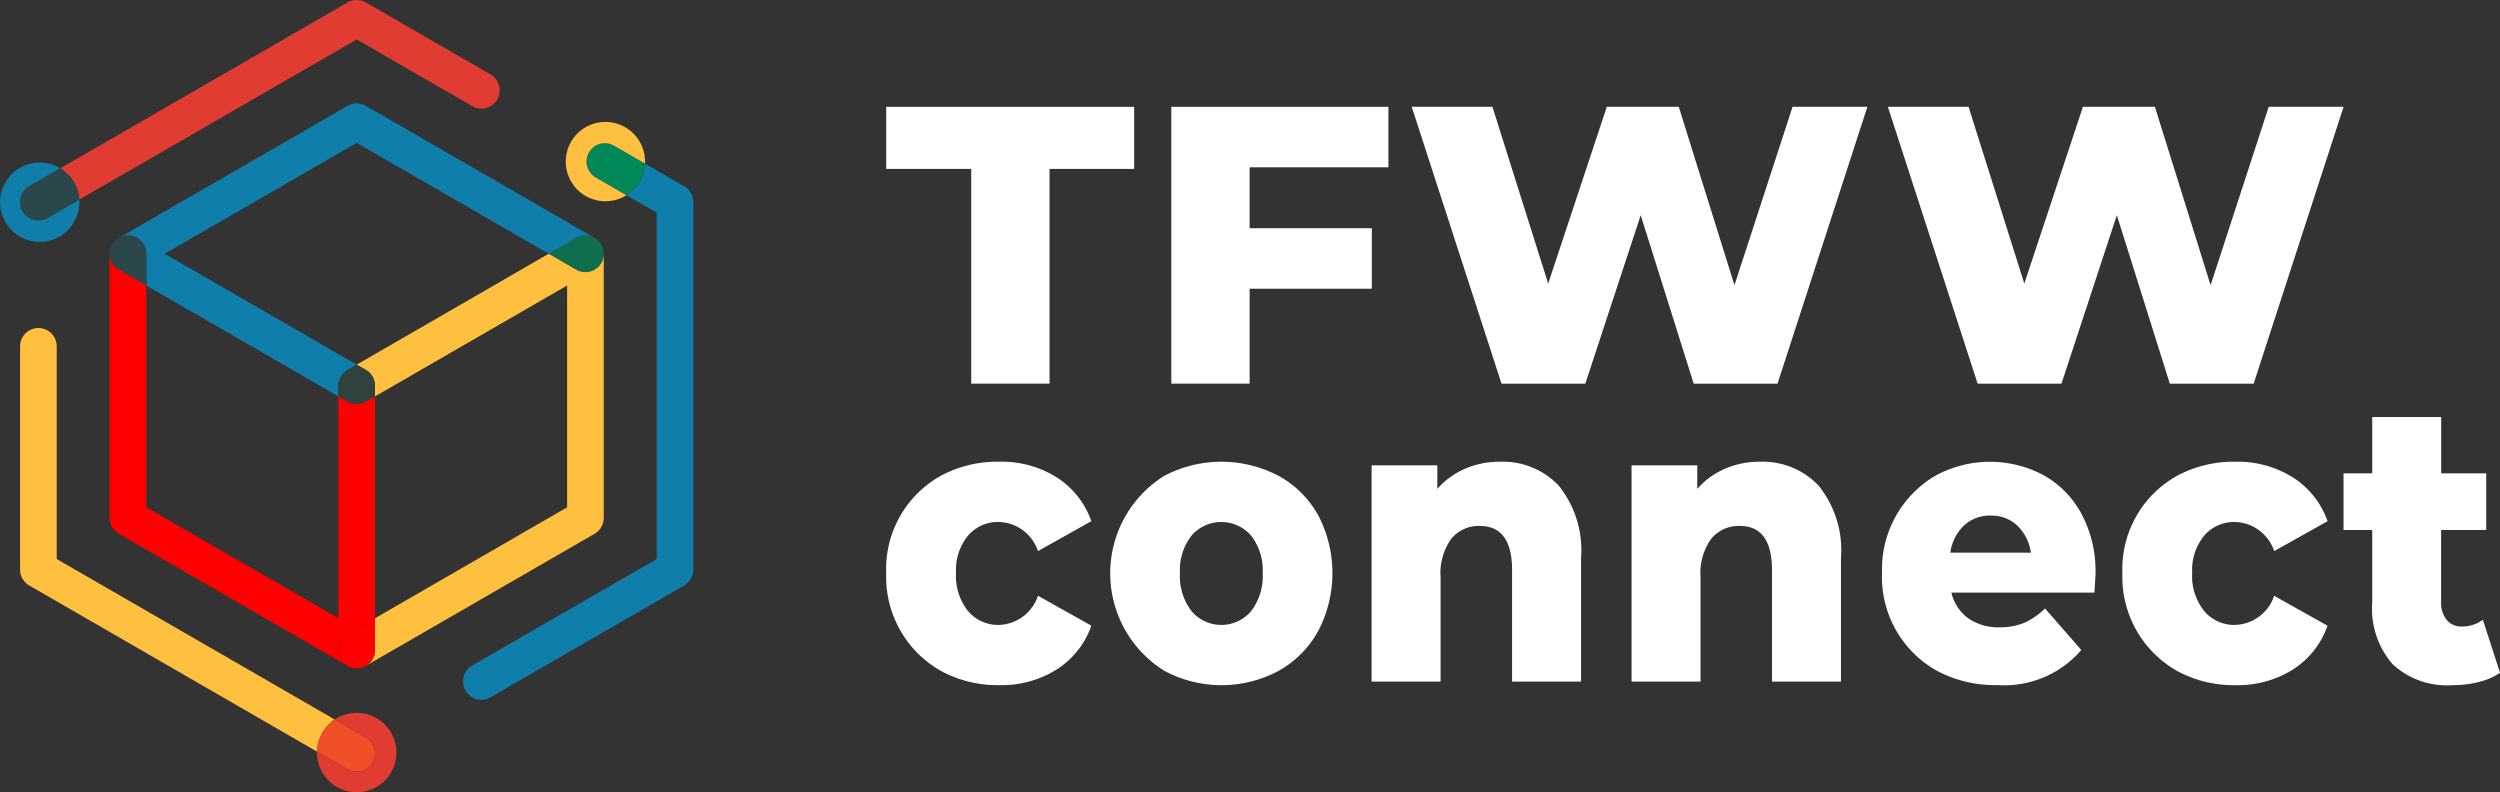 <svg xmlns="http://www.w3.org/2000/svg" width="290" height="91.9" viewBox="0 0 290 91.9">
  <rect x="0" y="0" width="290" height="91.9" fill="#333333" stroke="none"/>
  <g id="Group_246" data-name="Group 246" transform="translate(-601.322 -426.336)">
    <g id="Group_228" data-name="Group 228" transform="translate(601.322 426.336)">
      <g id="Group_219" data-name="Group 219" transform="translate(53.718 18.983)" opacity="0.69">
        <path id="Path_29" data-name="Path 29" d="M760.908,477.752v42.632a2.13,2.13,0,0,1-1.065,1.842L737.388,535.19a2.126,2.126,0,0,1-2.125-3.683l21.4-12.352V478.976l-3.507-2.023a4.584,4.584,0,0,0,2.153-3.66l4.539,2.618A2.13,2.13,0,0,1,760.908,477.752Z" transform="translate(-734.201 -473.293)" fill="#009fdf"/>
      </g>
      <g id="Group_220" data-name="Group 220" transform="translate(2.329 38.05)">
        <path id="Path_30" data-name="Path 30" d="M643.584,565.871a4.617,4.617,0,0,0-2.057,3.723l-33.379-19.27a2.13,2.13,0,0,1-1.065-1.842v-25.9a2.125,2.125,0,1,1,4.25,0v24.67Z" transform="translate(-607.083 -520.457)" fill="#ffbf3f"/>
      </g>
      <g id="Group_221" data-name="Group 221" transform="translate(6.986)">
        <path id="Path_31" data-name="Path 31" d="M669.3,437.873a2.12,2.12,0,0,1-2.9.776l-13.406-7.734-32.178,18.574a4.592,4.592,0,0,0-2.21-3.627l33.328-19.242a2.125,2.125,0,0,1,2.125,0l14.466,8.352A2.122,2.122,0,0,1,669.3,437.873Z" transform="translate(-618.604 -426.336)" fill="#e03c31"/>
      </g>
      <g id="Group_222" data-name="Group 222" transform="translate(41.38 29.437)">
        <path id="Path_32" data-name="Path 32" d="M732.335,499.152v30.637a2.124,2.124,0,0,1-1.06,1.841l-26.535,15.321a2.124,2.124,0,0,0,1.06-1.841v-3.678l22.285-12.868v-25.73L705.8,515.7v-1.23a1.671,1.671,0,0,0-.017-.238,1.154,1.154,0,0,0-.04-.244.533.533,0,0,0-.023-.091.018.018,0,0,0-.006-.011,1.142,1.142,0,0,0-.068-.2,1.062,1.062,0,0,0-.074-.17.941.941,0,0,0-.068-.131,2.136,2.136,0,0,0-.816-.788l-1.009-.583,22.279-12.868,3.19,1.841a2.121,2.121,0,0,0,3.184-1.841Z" transform="translate(-703.681 -499.152)" fill="#ffbf3f"/>
      </g>
      <g id="Group_223" data-name="Group 223" transform="translate(0 18.864)" opacity="0.69">
        <path id="Path_33" data-name="Path 33" d="M610.529,477.6a4.6,4.6,0,1,1-2.221-3.944l-3.592,2.074a2.125,2.125,0,0,0,1.065,3.966,2.076,2.076,0,0,0,1.06-.289l3.677-2.125C610.524,477.389,610.529,477.5,610.529,477.6Z" transform="translate(-601.322 -472.998)" fill="#009fdf"/>
      </g>
      <g id="Group_224" data-name="Group 224" transform="translate(36.773 82.693)">
        <path id="Path_34" data-name="Path 34" d="M698.728,637.781a2.124,2.124,0,0,1-2.9.782l-3.541-2.046a4.617,4.617,0,0,1,2.057-3.723l3.609,2.085A2.123,2.123,0,0,1,698.728,637.781Z" transform="translate(-692.286 -632.023)" fill="#f14f28"/>
        <path id="Path_35" data-name="Path 35" d="M701.493,635.495a4.6,4.6,0,0,1-9.207,0v-.113l3.541,2.046a2.126,2.126,0,0,0,2.125-3.683l-3.609-2.085a4.6,4.6,0,0,1,7.151,3.836Z" transform="translate(-692.286 -630.888)" fill="#e03c31"/>
      </g>
      <g id="Group_225" data-name="Group 225" transform="translate(65.619 14.144)">
        <path id="Path_36" data-name="Path 36" d="M776.408,469.8v.006a4.584,4.584,0,0,1-2.153,3.66l-3.564-2.057a2.126,2.126,0,1,1,2.125-3.683Z" transform="translate(-767.206 -464.971)" fill="#008859"/>
        <path id="Path_37" data-name="Path 37" d="M766.344,464.859a2.13,2.13,0,0,0,.782,2.907l3.564,2.057a4.6,4.6,0,1,1,2.159-3.9c0,.079,0,.153-.006.232l-3.592-2.074A2.133,2.133,0,0,0,766.344,464.859Z" transform="translate(-763.641 -461.323)" fill="#ffbf3f"/>
      </g>
      <g id="Group_226" data-name="Group 226" transform="translate(13.69 11.995)" opacity="0.69">
        <path id="Path_38" data-name="Path 38" d="M765.166,496.019a2.121,2.121,0,0,1-3.184,1.841l-3.19-1.841,3.19-1.841a2.125,2.125,0,0,1,2.125,0,2.036,2.036,0,0,1,.634.567,1.39,1.39,0,0,1,.148.226A2.151,2.151,0,0,1,765.166,496.019Z" transform="translate(-708.822 -478.577)" fill="#008859"/>
        <path id="Path_39" data-name="Path 39" d="M635.276,494.555l.057-.028a1.271,1.271,0,0,0-.147.091A.433.433,0,0,1,635.276,494.555Z" transform="translate(-635.185 -478.955)" fill="#009fdf"/>
        <path id="Path_40" data-name="Path 40" d="M690.686,471.608a2.125,2.125,0,0,0-2.125,0l-3.19,1.841-22.285-12.862-22.279,12.862,22.285,12.868-1.014.583a1.8,1.8,0,0,0-.34.232,1.193,1.193,0,0,0-.125.113.34.34,0,0,0-.063.062,1.77,1.77,0,0,0-.158.187,2.41,2.41,0,0,0-.215.351c-.029.062-.057.125-.08.187s-.045.131-.062.2a1.991,1.991,0,0,0-.051.266,1.424,1.424,0,0,0-.023.272v1.224l-22.279-12.862v-3.683a2.126,2.126,0,0,0-2.125-2.125,2.1,2.1,0,0,0-1.009.255l26.478-15.287a2.125,2.125,0,0,1,2.125,0Z" transform="translate(-635.402 -456.008)" fill="#009fdf"/>
      </g>
      <g id="Group_227" data-name="Group 227" transform="translate(12.721 27.312)">
        <path id="Path_41" data-name="Path 41" d="M702.661,533.436v1.23l-1.06.612a.021.021,0,0,1-.017.006,2.119,2.119,0,0,1-1.048.277,2.157,2.157,0,0,1-.538-.068,1.948,1.948,0,0,1-.5-.209.021.021,0,0,1-.017-.006l-1.065-.618v-1.224a1.418,1.418,0,0,1,.023-.272,2,2,0,0,1,.051-.266c.017-.068.04-.131.062-.2s.051-.125.08-.187a2.412,2.412,0,0,1,.215-.351,1.781,1.781,0,0,1,.158-.187.339.339,0,0,1,.063-.062,1.185,1.185,0,0,1,.125-.113,1.8,1.8,0,0,1,.34-.232l1.014-.583,1.009.583a2.136,2.136,0,0,1,.816.787.945.945,0,0,1,.068.131,1.061,1.061,0,0,1,.074.17,1.14,1.14,0,0,1,.068.2.018.018,0,0,1,.006.011.532.532,0,0,1,.023.091,1.155,1.155,0,0,1,.04.244A1.666,1.666,0,0,1,702.661,533.436Z" transform="translate(-671.882 -515.99)" fill="#31413c"/>
        <path id="Path_42" data-name="Path 42" d="M637.038,496.021V499.7l-3.19-1.842a2.124,2.124,0,0,1-1.06-1.841,1.99,1.99,0,0,1,.085-.583.407.407,0,0,1,.029-.091.255.255,0,0,1,.04-.1.772.772,0,0,1,.074-.17,1.169,1.169,0,0,1,.091-.165,2.041,2.041,0,0,1,.652-.669,1.3,1.3,0,0,1,.147-.091,2.1,2.1,0,0,1,1.009-.255A2.126,2.126,0,0,1,637.038,496.021Z" transform="translate(-632.788 -493.896)" fill="#2b4749"/>
        <path id="Path_43" data-name="Path 43" d="M702.665,603.739v3.678a2.124,2.124,0,0,1-1.06,1.841,2.267,2.267,0,0,1-.515.21,1.554,1.554,0,0,1-.272.057,2.283,2.283,0,0,1-.278.017c-.074,0-.148-.006-.221-.011l-.1-.017h-.011a1.406,1.406,0,0,1-.21-.045,2.129,2.129,0,0,1-.5-.2,2.075,2.075,0,0,1-.793-.788,2.123,2.123,0,0,1,.776-2.9Z" transform="translate(-671.886 -559.334)" fill="red"/>
        <path id="Path_44" data-name="Path 44" d="M659.606,546.17a2.075,2.075,0,0,0,.793.787.021.021,0,0,1-.017-.006L633.848,531.63a2.124,2.124,0,0,1-1.06-1.841V499.152a2.124,2.124,0,0,0,1.06,1.841l3.19,1.842v25.73l22.279,12.862V515.7l1.065.618a.021.021,0,0,0,.017.006,1.946,1.946,0,0,0,.5.209,2.16,2.16,0,0,0,.538.068,2.118,2.118,0,0,0,1.048-.277.021.021,0,0,0,.017-.006l1.06-.612v25.73l-3.184,1.836A2.123,2.123,0,0,0,659.606,546.17Z" transform="translate(-632.788 -497.027)" fill="red"/>
      </g>
      <path id="Path_45" data-name="Path 45" d="M613.95,478.265l-3.677,2.125a2.075,2.075,0,0,1-1.06.289,2.125,2.125,0,0,1-1.065-3.966l3.592-2.074A4.592,4.592,0,0,1,613.95,478.265Z" transform="translate(-604.754 -455.111)" fill="#2b4749"/>
    </g>
    <g id="Group_231" data-name="Group 231" transform="translate(704.122 438.728)">
      <g id="Group_229" data-name="Group 229" transform="translate(0 0)">
        <path id="Path_46" data-name="Path 46" d="M855.612,464.192h9.863V489.1h9.083V464.192h9.817v-7.2H855.612Z" transform="translate(-855.612 -456.99)" fill="#fff"/>
        <path id="Path_47" data-name="Path 47" d="M937.426,489.1h9.083v-11.01h14.175v-7.019H946.509v-7.065h16.1V456.99H937.426Z" transform="translate(-904.352 -456.99)" fill="#fff"/>
        <path id="Path_48" data-name="Path 48" d="M1043.851,477.679l-6.461-20.689h-8.349l-6.8,20.505-6.466-20.505h-9.36l10.413,32.111h9.725l6.422-19.539,6.147,19.539h9.725l10.422-32.111h-8.679Z" transform="translate(-945.453 -456.99)" fill="#fff"/>
        <path id="Path_49" data-name="Path 49" d="M1187.219,456.99l-6.743,20.689-6.461-20.689h-8.349l-6.8,20.505L1152.4,456.99h-9.358l10.411,32.111h9.725l6.422-19.539,6.147,19.539h9.725L1195.9,456.99Z" transform="translate(-1026.847 -456.99)" fill="#fff"/>
      </g>
      <g id="Group_230" data-name="Group 230" transform="translate(0 35.989)">
        <path id="Path_50" data-name="Path 50" d="M868.671,577.754a4.542,4.542,0,0,1-3.558-1.6,6.457,6.457,0,0,1-1.4-4.421,6.294,6.294,0,0,1,1.4-4.35,4.571,4.571,0,0,1,3.558-1.574,4.936,4.936,0,0,1,4.547,3.378l6.191-3.471a9.892,9.892,0,0,0-4-5.068,12.031,12.031,0,0,0-6.7-1.827,13.838,13.838,0,0,0-6.78,1.642,12.374,12.374,0,0,0-6.317,11.27,12.518,12.518,0,0,0,6.317,11.338,13.684,13.684,0,0,0,6.78,1.666,12.035,12.035,0,0,0,6.7-1.827,9.9,9.9,0,0,0,4-5.069l-6.191-3.471A4.936,4.936,0,0,1,868.671,577.754Z" transform="translate(-855.612 -553.644)" fill="#fff"/>
        <path id="Path_51" data-name="Path 51" d="M939.431,560.472a14.26,14.26,0,0,0-13.287,0,13.331,13.331,0,0,0,.02,22.608,14.025,14.025,0,0,0,13.267,0,11.777,11.777,0,0,0,4.59-4.628,14.481,14.481,0,0,0,0-13.4A11.661,11.661,0,0,0,939.431,560.472Zm-3.2,15.691a4.535,4.535,0,0,1-6.906,0,6.654,6.654,0,0,1-1.347-4.421,6.484,6.484,0,0,1,1.347-4.35l0-.005a4.576,4.576,0,0,1,6.9.005,6.483,6.483,0,0,1,1.348,4.35A6.656,6.656,0,0,1,936.229,576.162Z" transform="translate(-893.903 -553.648)" fill="#fff"/>
        <path id="Path_52" data-name="Path 52" d="M1009.758,558.817a9.983,9.983,0,0,0-4.043.817,9.057,9.057,0,0,0-3.2,2.33v-2.731h-7.622v25.084h8v-12.13a6.793,6.793,0,0,1,1.248-4.443,4.1,4.1,0,0,1,3.305-1.481q3.743,0,3.743,5.142v12.912h8V569.971a11.926,11.926,0,0,0-2.589-8.377A8.9,8.9,0,0,0,1009.758,558.817Z" transform="translate(-938.586 -553.635)" fill="#fff"/>
        <path id="Path_53" data-name="Path 53" d="M1084.347,558.817a9.991,9.991,0,0,0-4.042.817,9.058,9.058,0,0,0-3.2,2.33v-2.731h-7.622v25.084h8v-12.13a6.793,6.793,0,0,1,1.248-4.443,4.1,4.1,0,0,1,3.3-1.481q3.743,0,3.743,5.142v12.912h8V569.971a11.927,11.927,0,0,0-2.589-8.377A8.906,8.906,0,0,0,1084.347,558.817Z" transform="translate(-983.022 -553.635)" fill="#fff"/>
        <path id="Path_54" data-name="Path 54" d="M1160.081,560.4a13.214,13.214,0,0,0-12.634.116,12.6,12.6,0,0,0-6.1,11.232,12.444,12.444,0,0,0,6.359,11.339,14.362,14.362,0,0,0,7.033,1.666,11.808,11.808,0,0,0,9.728-4.073l-4.212-4.813a8.308,8.308,0,0,1-2.42,1.666,7.25,7.25,0,0,1-2.844.514,6.089,6.089,0,0,1-3.642-1.041,5.111,5.111,0,0,1-1.954-2.986h16.592q.127-2.082.127-2.175a14.205,14.205,0,0,0-1.63-6.957A11.206,11.206,0,0,0,1160.081,560.4Zm-10.811,8.994a5.383,5.383,0,0,1,1.578-3.147,4.362,4.362,0,0,1,3.094-1.157h0a4.362,4.362,0,0,1,3.092,1.157,5.382,5.382,0,0,1,1.58,3.147Z" transform="translate(-1025.832 -553.663)" fill="#fff"/>
        <path id="Path_55" data-name="Path 55" d="M1242.726,622.942h0Z" transform="translate(-1086.226 -591.843)" fill="#fff"/>
        <path id="Path_56" data-name="Path 56" d="M1223.391,565.814a4.936,4.936,0,0,1,4.548,3.378l6.19-3.471a9.892,9.892,0,0,0-4-5.068,12.03,12.03,0,0,0-6.7-1.827,13.838,13.838,0,0,0-6.78,1.642,12.372,12.372,0,0,0-6.317,11.27,12.517,12.517,0,0,0,6.317,11.338,13.68,13.68,0,0,0,6.777,1.666,12.03,12.03,0,0,0,6.7-1.827,9.893,9.893,0,0,0,4-5.069l-6.19-3.471a4.935,4.935,0,0,1-4.548,3.378,4.544,4.544,0,0,1-3.56-1.6,6.457,6.457,0,0,1-1.4-4.421,6.3,6.3,0,0,1,1.4-4.35A4.572,4.572,0,0,1,1223.391,565.814Z" transform="translate(-1066.933 -553.644)" fill="#fff"/>
        <path id="Path_57" data-name="Path 57" d="M1289.946,569.524a3.969,3.969,0,0,1-2.443.787,2.18,2.18,0,0,1-1.749-.763,3.14,3.14,0,0,1-.652-2.107v-8.33h5.231v-6.57h-5.222v-6.526h-8v6.524h-3.327v6.572h3.327v8.43a9.77,9.77,0,0,0,2.4,7.174,9.251,9.251,0,0,0,6.863,2.4,12.5,12.5,0,0,0,3.1-.37,7.657,7.657,0,0,0,2.463-1.064Z" transform="translate(-1104.733 -546.015)" fill="#fff"/>
      </g>
    </g>
  </g>
</svg>

